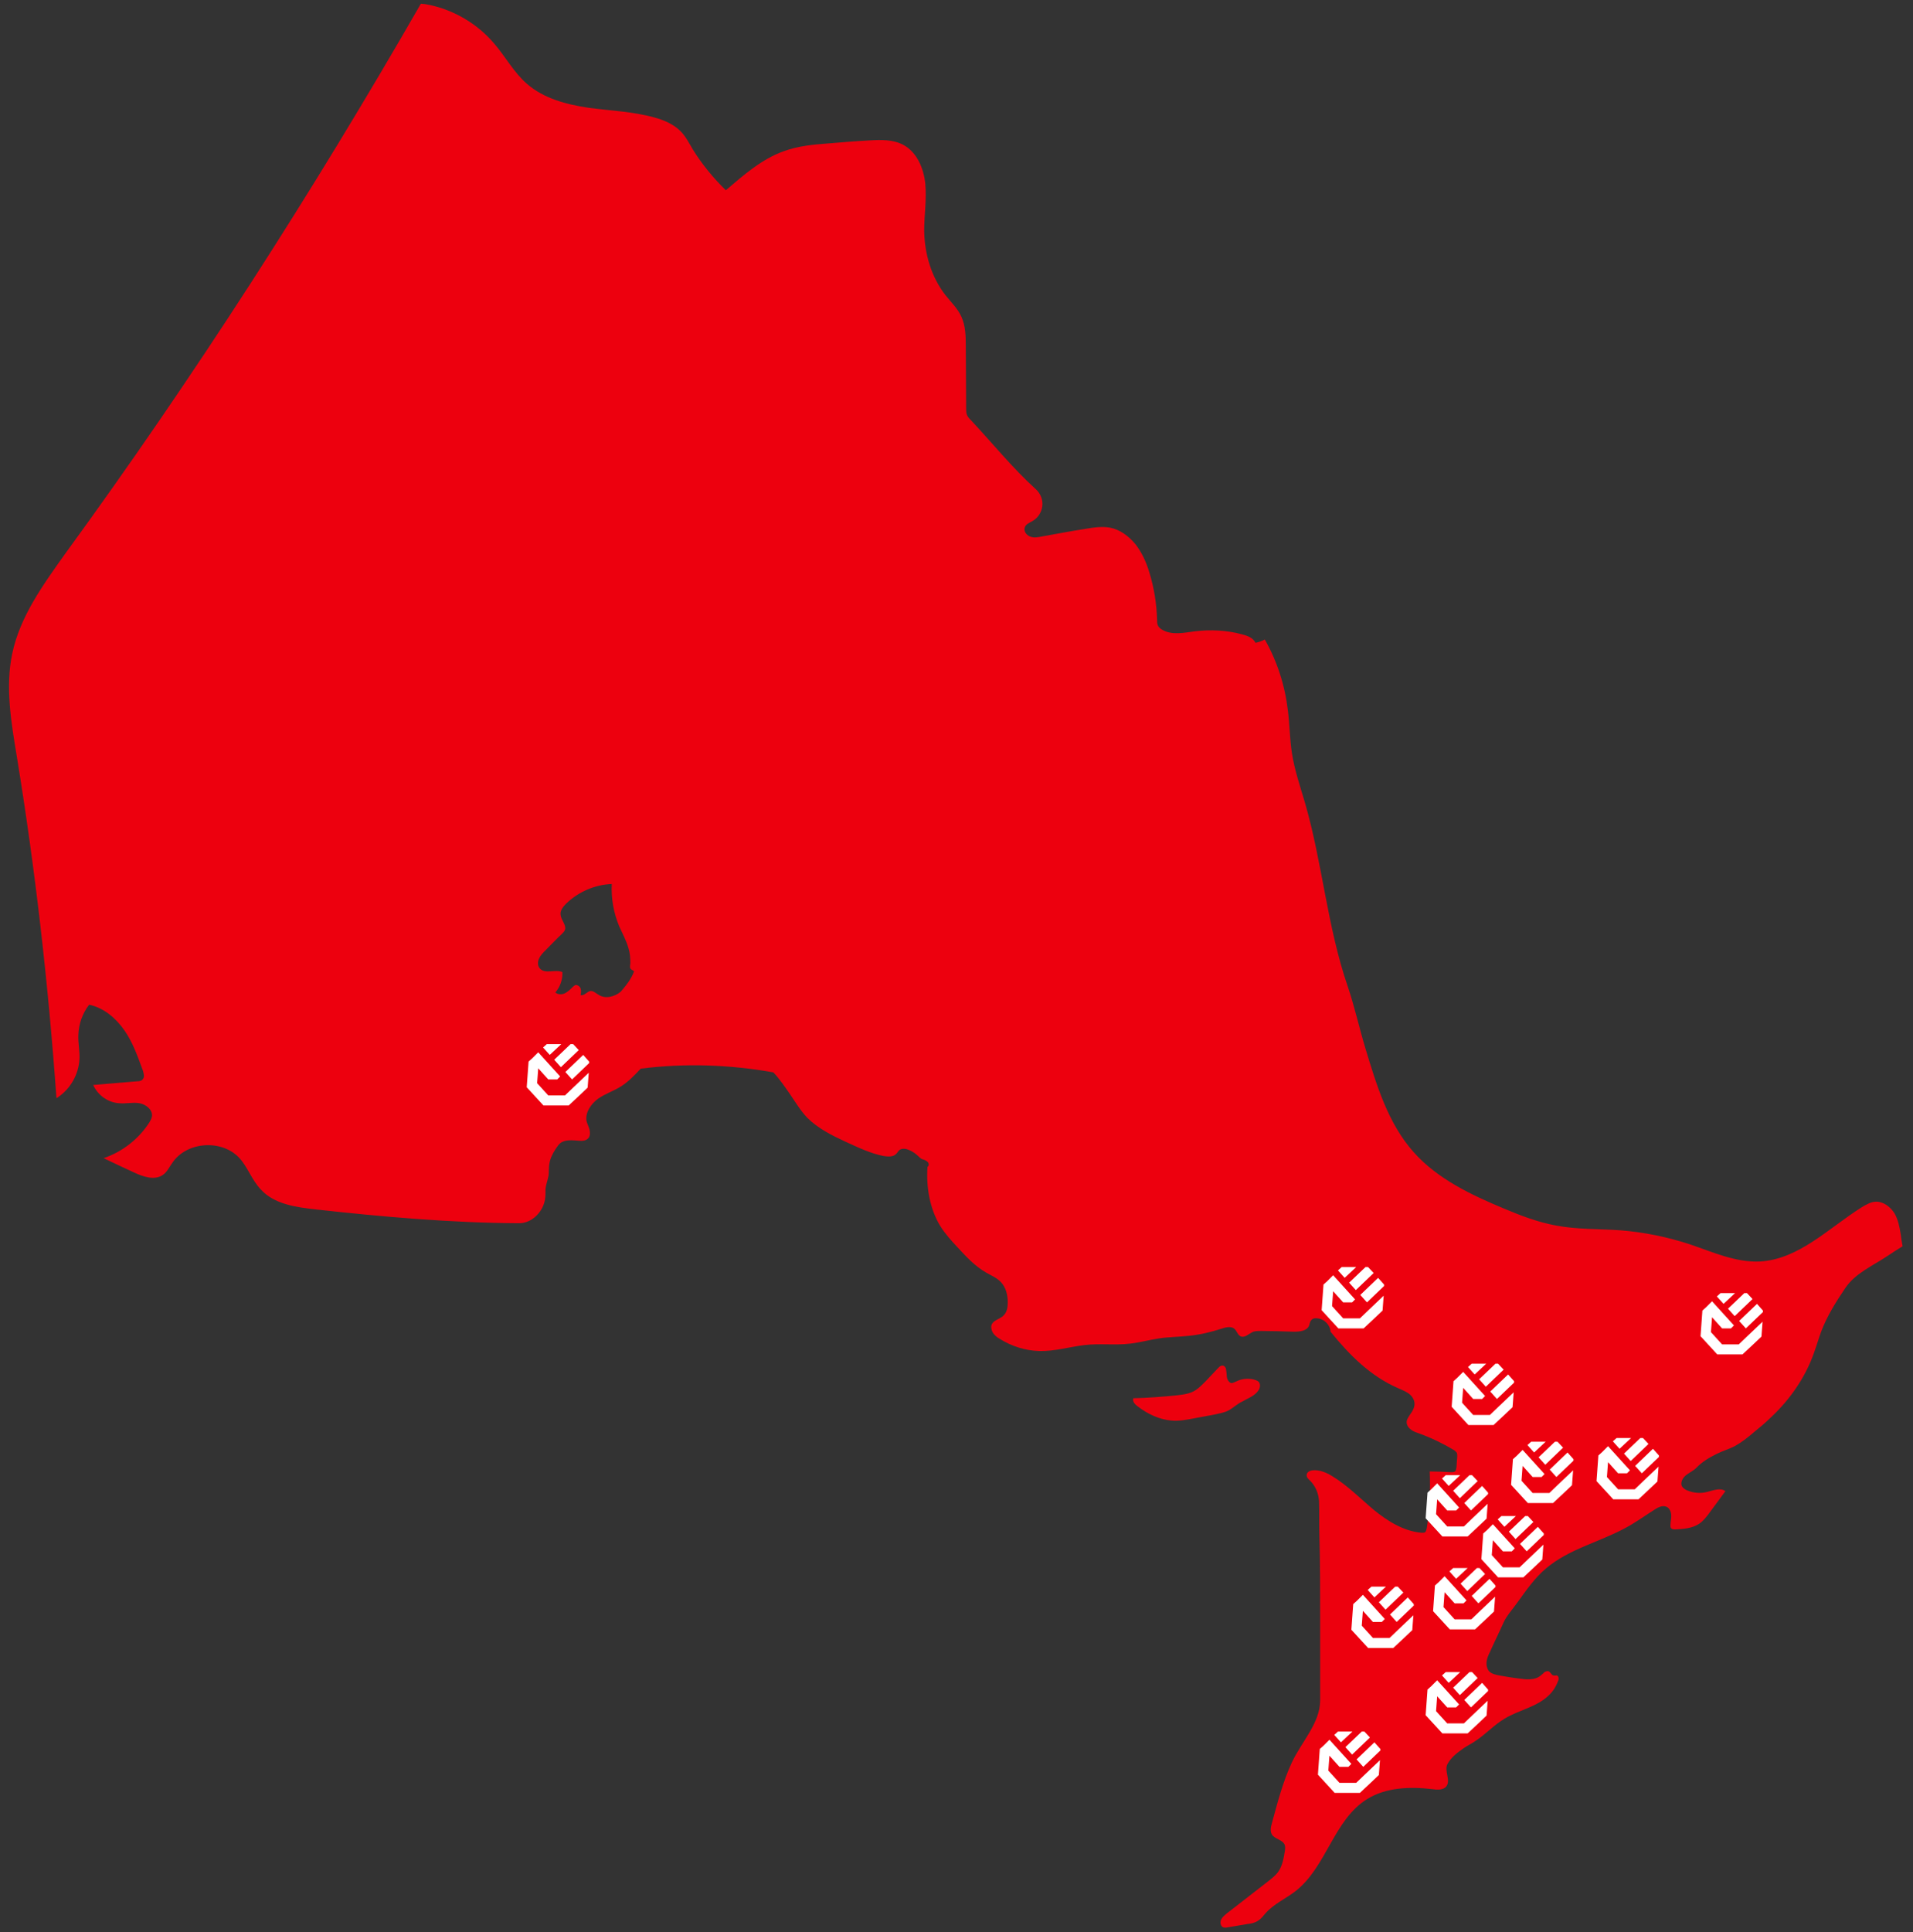 <?xml version="1.0" encoding="utf-8"?>
<!-- Generator: Adobe Illustrator 27.0.1, SVG Export Plug-In . SVG Version: 6.00 Build 0)  -->
<svg version="1.1" id="Layer_1" xmlns="http://www.w3.org/2000/svg" xmlns:xlink="http://www.w3.org/1999/xlink" x="0px" y="0px"
	 viewBox="0 0 515 520" style="enable-background:new 0 0 515 520;" xml:space="preserve">
<rect x="0" y="0" width="515" height="520" fill="#333333" stroke="none"/>
<style type="text/css">
	.st0{fill:#ED000E;}
	.st1{fill:#FFFFFF;}
</style>
<path class="st0" d="M330.7,379.6c-1.2,0.6-2.5,0.8-3.8,1.1c-1.8,0.3-3.6,0.7-5.4,1c-2.1,0.4-4.1,0.8-6.2,0.6
	c-3.3-0.3-6.4-1.8-9-3.8c-0.7-0.5-1.5-1.3-1.2-2.2c4-0.1,7.9-0.4,11.8-0.8c1.7-0.2,3.5-0.4,5-1.4c0.9-0.6,1.7-1.4,2.5-2.2
	c1.2-1.3,2.4-2.5,3.6-3.8c0.3-0.3,0.6-0.6,1.1-0.6c0.6,0,1,0.7,1,1.3c0.2,0.9,0,1.9,0.5,2.7c0.3,0.4,0.6,0.8,1.1,0.7
	c0.5-0.1,1-0.4,1.5-0.6c1.4-0.6,3-0.7,4.5-0.3c0.6,0.2,1.2,0.4,1.4,1c0.2,0.5,0.1,1-0.1,1.5c-0.9,1.8-2.9,2.4-4.6,3.4v0
	C333.1,377.8,332,378.9,330.7,379.6z M512.2,335.4c-1.3,0.8-2.6,1.6-3.9,2.5c-4,2.7-8.8,4.7-11.5,8.7c-2.5,3.7-4.9,7.5-6.5,11.7
	c-0.7,1.9-1.3,4-2,5.9c-2.3,6.5-6.4,12.4-11.4,17.1c-1.5,1.5-3.2,2.9-4.8,4.2c-1.6,1.4-3.3,2.7-5.1,3.7c-1.6,0.8-3.3,1.3-4.9,2.1
	c-2,1-3.9,2.1-5.4,3.7c-0.8,0.8-1.9,1.3-2.8,2c-0.9,0.7-1.6,2-1.1,3c0.3,0.5,0.9,0.9,1.4,1.1c1.7,0.7,3.6,0.9,5.4,0.4
	c1.7-0.4,3.5-1.2,4.9-0.2c-1.4,1.9-2.8,3.8-4.2,5.7c-0.8,1.1-1.7,2.3-2.9,3.1c-1.8,1.2-4.2,1.4-6.4,1.5c-0.4,0-0.8,0-1.1-0.3
	c-0.2-0.2-0.2-0.5-0.2-0.8c0-1,0.3-1.9,0.2-2.9c-0.1-1-0.6-2-1.6-2.2c-0.9-0.2-1.8,0.2-2.6,0.7c-2.7,1.7-5.3,3.6-8.1,5.1
	c-7,3.8-15.3,5.7-21.4,10.9c-3.1,2.6-5.4,6-7.8,9.3c-1.2,1.7-2.7,3.3-3.6,5.2c-1.2,2.7-2.5,5.3-3.7,8c-0.4,0.8-0.8,1.7-0.9,2.6
	c-0.1,0.9,0.1,1.9,0.7,2.6c0.7,0.7,1.7,0.9,2.7,1.1c1.7,0.3,3.4,0.6,5.1,0.8c2.1,0.3,4.5,0.6,6.1-0.8c0.4-0.3,0.7-0.6,1-0.9
	c0.4-0.2,0.9-0.4,1.3-0.1c0.4,0.3,0.6,0.9,1.1,1c0.3,0.1,0.7,0,0.9,0c0.6,0.2,0.6,1.1,0.3,1.6c-0.5,1.4-1.4,2.8-2.5,3.8
	c-3.2,3.1-8,3.9-11.8,6.2c-2.9,1.7-5.2,4.3-8,6.1c-1,0.7-2.1,1.2-3.1,1.9c-1.7,1.2-3.3,2.4-4.3,4.2c-1,1.8,0.9,4.4-0.3,6
	c-0.8,1.1-2.5,1-3.8,0.8c-6-0.7-12.5-0.5-17.6,2.7c-9,5.6-10.9,18.3-19.3,24.8c-2.6,2-5.8,3.4-8,5.9c-0.6,0.7-1.2,1.5-2,2
	c-0.9,0.6-1.9,0.8-2.9,0.9c-1.8,0.3-3.6,0.6-5.3,0.9c-0.4,0.1-0.8,0.1-1.2,0c-0.7-0.3-0.9-1.3-0.6-2c0.3-0.7,0.9-1.2,1.5-1.7
	c3.7-2.9,7.5-5.8,11.2-8.7c0.9-0.7,1.9-1.5,2.6-2.4c1.2-1.6,1.6-3.8,1.9-5.8c0.1-0.5,0.1-1,0-1.5c-0.5-1.5-2.7-1.6-3.5-2.9
	c-0.5-0.9-0.3-2,0-3c1.5-5.5,2.9-11,5.3-16.2c2.6-5.7,7.7-10.7,7.7-16.9c0-7.5,0-14.9,0-22.4c0-7.2,0-14.4-0.2-21.6
	c-0.1-3.1,0-6.4-0.1-9.5c-0.1-2.1-0.9-4.1-2.4-5.6c-0.5-0.5-1.1-1-0.9-1.7c0.1-0.7,0.9-1,1.5-1.1c1.9-0.2,3.8,0.6,5.4,1.6
	c4.1,2.5,7.5,6,11.2,9.1c3.7,3,8,5.7,12.8,6.1c0.3,0,0.7,0,0.9-0.1c0.3-0.2,0.4-0.7,0.5-1.1c0.8-5.1,1-10.2,0.8-15.3
	c1.9,0,3.9,0.1,5.8,0.2c0.3,0,0.7,0,1-0.2c0.3-0.2,0.3-0.7,0.4-1.1c0.1-1,0.1-2,0.2-2.9c0-0.3,0-0.7-0.1-1c-0.2-0.3-0.5-0.5-0.7-0.7
	c-3-1.8-6.1-3.3-9.4-4.5c-0.8-0.3-1.6-0.5-2.3-1.1c-0.7-0.5-1.2-1.3-1.1-2.2c0.1-0.6,0.4-1,0.7-1.5c0.7-1,1.5-2.1,1.4-3.4
	c-0.1-1.1-0.8-2-1.6-2.6c-0.9-0.6-1.9-1-2.8-1.4c-7.4-3.2-13.1-8.9-18.2-15.2c-0.1-1.8-1.7-3.5-3.6-3.6c-0.6-0.1-1.2,0-1.6,0.5
	c-0.4,0.4-0.4,1-0.6,1.5c-0.6,1.4-2.5,1.6-4.1,1.6c-2.9-0.1-5.9-0.2-8.8-0.2c-0.7,0-1.4,0-2.1,0.2c-1.2,0.5-2.3,1.8-3.5,1.2
	c-0.7-0.4-0.9-1.3-1.5-1.9c-0.9-0.9-2.4-0.5-3.6-0.1c-2.8,0.9-5.7,1.6-8.7,1.9c-2.7,0.3-5.4,0.3-8.1,0.7c-2.6,0.4-5.1,1.1-7.7,1.4
	c-4.1,0.5-8.2-0.1-12.4,0.4c-4.1,0.5-8,1.7-12.1,1.6c-3.8-0.1-7.5-1.3-10.7-3.3c-0.7-0.4-1.3-0.9-1.8-1.6c-0.4-0.7-0.6-1.6-0.3-2.3
	c0.6-1.2,2.2-1.4,3.1-2.3c1-0.9,1.2-2.3,1.2-3.6c0-2-0.5-4-1.8-5.4c-1.1-1.2-2.6-1.8-4-2.6c-3-1.7-5.4-4.3-7.7-6.8
	c-1.7-1.8-3.4-3.7-4.7-5.8c-2.8-4.6-3.8-10.5-3.4-15.9c0.5-0.2,0.4-1.1-0.1-1.4c-0.4-0.4-1-0.5-1.5-0.7c-0.5-0.3-0.9-0.8-1.4-1.2
	c-0.7-0.6-1.6-1.1-2.5-1.4c-0.6-0.2-1.4-0.2-1.9,0.1c-0.5,0.3-0.7,0.9-1.1,1.2c-0.8,0.8-2.2,0.7-3.4,0.5c-3.5-0.7-6.8-2.3-10.1-3.8
	c-3.7-1.7-7.5-3.6-10.4-6.5c-1.8-1.9-3.1-4.1-4.6-6.3c-1.4-2-2.8-4.1-4.5-5.9c-11.9-2.1-23.8-2.5-35.7-1c-1.6,1.7-3.2,3.4-5.2,4.7
	c-2,1.3-4.3,2-6.3,3.4c-1.9,1.4-3.5,3.7-3.1,6c0.2,0.8,0.6,1.5,0.8,2.3c0.2,0.8,0.2,1.7-0.3,2.3c-0.6,0.7-1.6,0.8-2.5,0.7
	c-1.7-0.1-3.6-0.4-5,0.6c-0.5,0.4-0.9,1-1.3,1.6c-0.8,1.2-1.5,2.6-1.7,4c-0.2,1-0.1,2.1-0.2,3.1c-0.2,1.1-0.6,2.2-0.8,3.3
	c-0.1,0.9,0,1.7-0.1,2.6c-0.3,3.7-3.5,7.1-7.2,7c-18.2-0.1-36.4-1.7-54.5-3.7c-5.4-0.6-11.3-1.4-14.9-5.4c-2.4-2.5-3.5-6-5.8-8.5
	c-4.7-5-14-4.4-17.9,1.2c-0.9,1.2-1.5,2.7-2.8,3.5c-2.2,1.4-5.1,0.4-7.5-0.7c-2.8-1.3-5.6-2.6-8.3-3.9c5-1.7,9.4-5.1,12.3-9.6
	c0.3-0.5,0.6-1,0.7-1.6c0.3-1.8-1.6-3.3-3.4-3.6c-1.8-0.3-3.7,0.2-5.5,0c-3-0.2-5.7-2.2-6.9-4.9c4-0.3,7.9-0.7,11.9-1
	c0.5,0,1.1-0.1,1.4-0.5c0.6-0.6,0.3-1.5,0.1-2.3c-1.4-3.8-2.7-7.6-5-10.9c-2.3-3.3-5.6-6.1-9.5-6.9c-1.8,2.3-2.8,5.2-2.9,8.1
	c-0.1,2.2,0.4,4.3,0.3,6.5c-0.2,4.1-2.4,8-5.8,10.3c-0.1,0.1-0.2,0.2-0.4,0.2c-2.2-30.8-5.7-61.6-10.7-92.1
	c-1.5-9.1-3.1-18.5-1.2-27.5c2.1-10,8.3-18.5,14.2-26.8C52.2,101.5,84,52,113.3,1c0.4,0,0.7,0.1,1.1,0.1c7.2,1.2,14,5.1,18.7,10.7
	c3,3.5,5.3,7.8,8.8,10.8c4.5,3.9,10.5,5.5,16.5,6.4c5.9,0.8,11.9,1,17.7,2.6c2.6,0.7,5.2,1.8,7.1,3.7c1.4,1.4,2.3,3.2,3.3,4.9
	c2.4,3.9,5.6,7.8,8.9,11c4.8-4.1,9.7-8.4,15.6-10.5c3.8-1.4,7.9-1.8,12-2.1c3.6-0.3,7.2-0.6,10.9-0.8c3.2-0.2,6.5-0.3,9.3,1.2
	c3.7,2,5.5,6.4,5.9,10.5c0.4,4.2-0.3,8.4-0.3,12.6c0.1,6.2,1.9,12.4,5.7,17.3c1.5,1.9,3.3,3.6,4.3,5.8c1.1,2.4,1.2,5.1,1.2,7.8
	c0,5.7,0.1,11.4,0.1,17c0,0.6,0,1.1,0.2,1.6c0.2,0.6,0.7,1.1,1.1,1.5c5.8,6.2,11.2,12.9,17.5,18.6c1.2,1.1,1.9,2.8,1.7,4.5
	c-0.2,1.7-1.2,3.2-2.6,4c-0.8,0.5-1.8,0.8-2.1,1.7c-0.4,1,0.4,2.1,1.4,2.5c1,0.4,2.1,0.2,3.1,0c3.8-0.7,7.6-1.4,11.4-2
	c2.3-0.4,4.7-0.8,7-0.4c2.7,0.5,5.1,2.3,6.9,4.5c1.7,2.2,2.9,4.8,3.7,7.5c1.3,4.2,2,8.6,2.1,12.9c0,0.5,0,0.9,0.2,1.4
	c0.2,0.5,0.7,0.9,1.2,1.2c2.6,1.5,5.8,0.8,8.8,0.4c4.2-0.5,8.5-0.3,12.6,0.8c1.5,0.4,3,0.9,3.7,2.3c0.9-0.2,1.8-0.5,2.5-0.9
	c3.3,5.8,5.4,12.3,6.2,19c0.5,3.9,0.5,7.7,1.1,11.6c0.7,4.5,2.2,8.9,3.5,13.3c4.7,16.2,6,33.4,11.5,49.4c1.9,5.6,3.1,11.2,4.8,16.8
	c3,9.9,6.1,20.2,13,27.9c6.4,7.2,15.5,11.5,24.4,15.2c4.5,1.9,9,3.6,13.8,4.5c5.7,1.1,11.6,0.9,17.4,1.3c6.4,0.5,12.7,1.8,18.8,3.8
	c6.2,2.1,12.3,4.9,18.8,4.6c10.5-0.6,18.5-9,27.4-14.6c1.2-0.7,2.5-1.5,3.9-1.5c2,0,3.8,1.4,4.9,3.1c1,1.7,1.4,3.8,1.7,5.7
	C511.8,333.2,512,334.3,512.2,335.4z M170.7,261.4c-0.3-0.3-0.8-0.4-1-0.8c-0.2-0.4,0-1,0-1.4c0-1.4-0.1-2.7-0.5-4
	c-0.6-2.1-1.6-3.9-2.5-5.9c-1.5-3.6-2.2-7.5-2-11.4c-4.6,0.2-9,2.1-12.3,5.3c-0.8,0.8-1.6,1.8-1.5,2.9c0.1,1.5,1.6,2.8,1.2,4.1
	c-0.1,0.4-0.5,0.8-0.8,1.1c-1.5,1.4-2.9,2.9-4.4,4.4c-0.7,0.7-1.4,1.4-1.8,2.3c-0.4,0.9-0.4,2,0.3,2.7c1.4,1.5,4,0.1,6,0.9
	c0.1,2-0.6,4-1.9,5.5c0.7,0.6,1.8,0.6,2.6,0.2c0.8-0.4,1.5-1.1,2.1-1.7c0.2-0.2,0.5-0.4,0.7-0.5c0.6-0.1,1.2,0.4,1.4,0.9
	c0.2,0.6,0.1,1.2,0,1.8c0.9,0.3,1.7-0.9,2.6-1.1c0.8-0.1,1.5,0.6,2.2,1c1.8,1.2,4.3,0.6,6-0.8C168.5,265.3,170,263.4,170.7,261.4z"
	/>
<path class="st1" d="M403.5,378.5l4-3.8l-0.3,4l-2,1.9l-3.1,2.9h-6.8l-4.5-4.9l0.5-6.9l1-0.9l1.6-1.6l5.9,6.5l-0.8,0.8h-2.4l-2.7-3
	l-0.3,4l3,3.3h4.5L403.5,378.5z M400.1,367h-3.9l-1,0.9l1.8,2L400.1,367z M400,373.2l4.8-4.6l-1.5-1.6h-0.7l-4.4,4.2L400,373.2z
	 M406,369.9l-4.8,4.6l1.8,2l4.6-4.4l0-0.4L406,369.9z"/>
<path class="st1" d="M411.5,419.5l4-3.8l-0.3,4l-2,1.9l-3.1,2.9h-6.8l-4.5-4.9l0.5-6.9l1-0.9l1.6-1.6l5.9,6.5l-0.8,0.8h-2.4l-2.7-3
	l-0.3,4l3,3.3h4.5L411.5,419.5z M408.1,408h-3.9l-1,0.9l1.8,2L408.1,408z M408,414.2l4.8-4.6l-1.5-1.6h-0.7l-4.4,4.2L408,414.2z
	 M414,410.9l-4.8,4.6l1.8,2l4.6-4.4l0-0.4L414,410.9z"/>
<path class="st1" d="M367.5,477.5l4-3.8l-0.3,4l-2,1.9l-3.1,2.9h-6.8l-4.5-4.9l0.5-6.9l1-0.9l1.6-1.6l5.9,6.5l-0.8,0.8h-2.4l-2.7-3
	l-0.3,4l3,3.3h4.5L367.5,477.5z M364.1,466h-3.9l-1,0.9l1.8,2L364.1,466z M364,472.2l4.8-4.6l-1.5-1.6h-0.7l-4.4,4.2L364,472.2z
	 M370,468.9l-4.8,4.6l1.8,2l4.6-4.4l0-0.4L370,468.9z"/>
<path class="st1" d="M154.5,292.5l4-3.8l-0.3,4l-2,1.9l-3.1,2.9h-6.8l-4.5-4.9l0.5-6.9l1-0.9l1.6-1.6l5.9,6.5l-0.8,0.8h-2.4l-2.7-3
	l-0.3,4l3,3.3h4.5L154.5,292.5z M151.1,281h-3.9l-1,0.9l1.8,2L151.1,281z M151,287.2l4.8-4.6l-1.5-1.6h-0.7l-4.4,4.2L151,287.2z
	 M157,283.9l-4.8,4.6l1.8,2l4.6-4.4l0-0.4L157,283.9z"/>
<path class="st1" d="M376.5,438.5l4-3.8l-0.3,4l-2,1.9l-3.1,2.9h-6.8l-4.5-4.9l0.5-6.9l1-0.9l1.6-1.6l5.9,6.5l-0.8,0.8h-2.4l-2.7-3
	l-0.3,4l3,3.3h4.5L376.5,438.5z M373.1,427h-3.9l-1,0.9l1.8,2L373.1,427z M373,433.2l4.8-4.6l-1.5-1.6h-0.7l-4.4,4.2L373,433.2z
	 M379,429.9l-4.8,4.6l1.8,2l4.6-4.4l0-0.4L379,429.9z"/>
<path class="st1" d="M398.5,433.5l4-3.8l-0.3,4l-2,1.9l-3.1,2.9h-6.8l-4.5-4.9l0.5-6.9l1-0.9l1.6-1.6l5.9,6.5l-0.8,0.8h-2.4l-2.7-3
	l-0.3,4l3,3.3h4.5L398.5,433.5z M395.1,422h-3.9l-1,0.9l1.8,2L395.1,422z M395,428.2l4.8-4.6l-1.5-1.6h-0.7l-4.4,4.2L395,428.2z
	 M401,424.9l-4.8,4.6l1.8,2l4.6-4.4l0-0.4L401,424.9z"/>
<path class="st1" d="M396.5,461.5l4-3.8l-0.3,4l-2,1.9l-3.1,2.9h-6.8l-4.5-4.9l0.5-6.9l1-0.9l1.6-1.6l5.9,6.5l-0.8,0.8h-2.4l-2.7-3
	l-0.3,4l3,3.3h4.5L396.5,461.5z M393.1,450h-3.9l-1,0.9l1.8,2L393.1,450z M393,456.2l4.8-4.6l-1.5-1.6h-0.7l-4.4,4.2L393,456.2z
	 M399,452.9l-4.8,4.6l1.8,2l4.6-4.4l0-0.4L399,452.9z"/>
<path class="st1" d="M442.5,398.5l4-3.8l-0.3,4l-2,1.9l-3.1,2.9h-6.8l-4.5-4.9l0.5-6.9l1-0.9l1.6-1.6l5.9,6.5l-0.8,0.8h-2.4l-2.7-3
	l-0.3,4l3,3.3h4.5L442.5,398.5z M439.1,387h-3.9l-1,0.9l1.8,2L439.1,387z M439,393.2l4.8-4.6l-1.5-1.6h-0.7l-4.4,4.2L439,393.2z
	 M445,389.9l-4.8,4.6l1.8,2l4.6-4.4l0-0.4L445,389.9z"/>
<path class="st1" d="M368.5,352.5l4-3.8l-0.3,4l-2,1.9l-3.1,2.9h-6.8l-4.5-4.9l0.5-6.9l1-0.9l1.6-1.6l5.9,6.5l-0.8,0.8h-2.4l-2.7-3
	l-0.3,4l3,3.3h4.5L368.5,352.5z M365.1,341h-3.9l-1,0.9l1.8,2L365.1,341z M365,347.2l4.8-4.6l-1.5-1.6h-0.7l-4.4,4.2L365,347.2z
	 M371,343.9l-4.8,4.6l1.8,2l4.6-4.4l0-0.4L371,343.9z"/>
<path class="st1" d="M470.5,359.5l4-3.8l-0.3,4l-2,1.9l-3.1,2.9h-6.8l-4.5-4.9l0.5-6.9l1-0.9l1.6-1.6l5.9,6.5l-0.8,0.8h-2.4l-2.7-3
	l-0.3,4l3,3.3h4.5L470.5,359.5z M467.1,348h-3.9l-1,0.9l1.8,2L467.1,348z M467,354.2l4.8-4.6l-1.5-1.6h-0.7l-4.4,4.2L467,354.2z
	 M473,350.9l-4.8,4.6l1.8,2l4.6-4.4l0-0.4L473,350.9z"/>
<path class="st1" d="M396.5,408.5l4-3.8l-0.3,4l-2,1.9l-3.1,2.9h-6.8l-4.5-4.9l0.5-6.9l1-0.9l1.6-1.6l5.9,6.5l-0.8,0.8h-2.4l-2.7-3
	l-0.3,4l3,3.3h4.5L396.5,408.5z M393.1,397h-3.9l-1,0.9l1.8,2L393.1,397z M393,403.2l4.8-4.6l-1.5-1.6h-0.7l-4.4,4.2L393,403.2z
	 M399,399.9l-4.8,4.6l1.8,2l4.6-4.4l0-0.4L399,399.9z"/>
<path class="st1" d="M419.5,399.5l4-3.8l-0.3,4l-2,1.9l-3.1,2.9h-6.8l-4.5-4.9l0.5-6.9l1-0.9l1.6-1.6l5.9,6.5l-0.8,0.8h-2.4l-2.7-3
	l-0.3,4l3,3.3h4.5L419.5,399.5z M416.1,388h-3.9l-1,0.9l1.8,2L416.1,388z M416,394.2l4.8-4.6l-1.5-1.6h-0.7l-4.4,4.2L416,394.2z
	 M422,390.9l-4.8,4.6l1.8,2l4.6-4.4l0-0.4L422,390.9z"/>
</svg>
